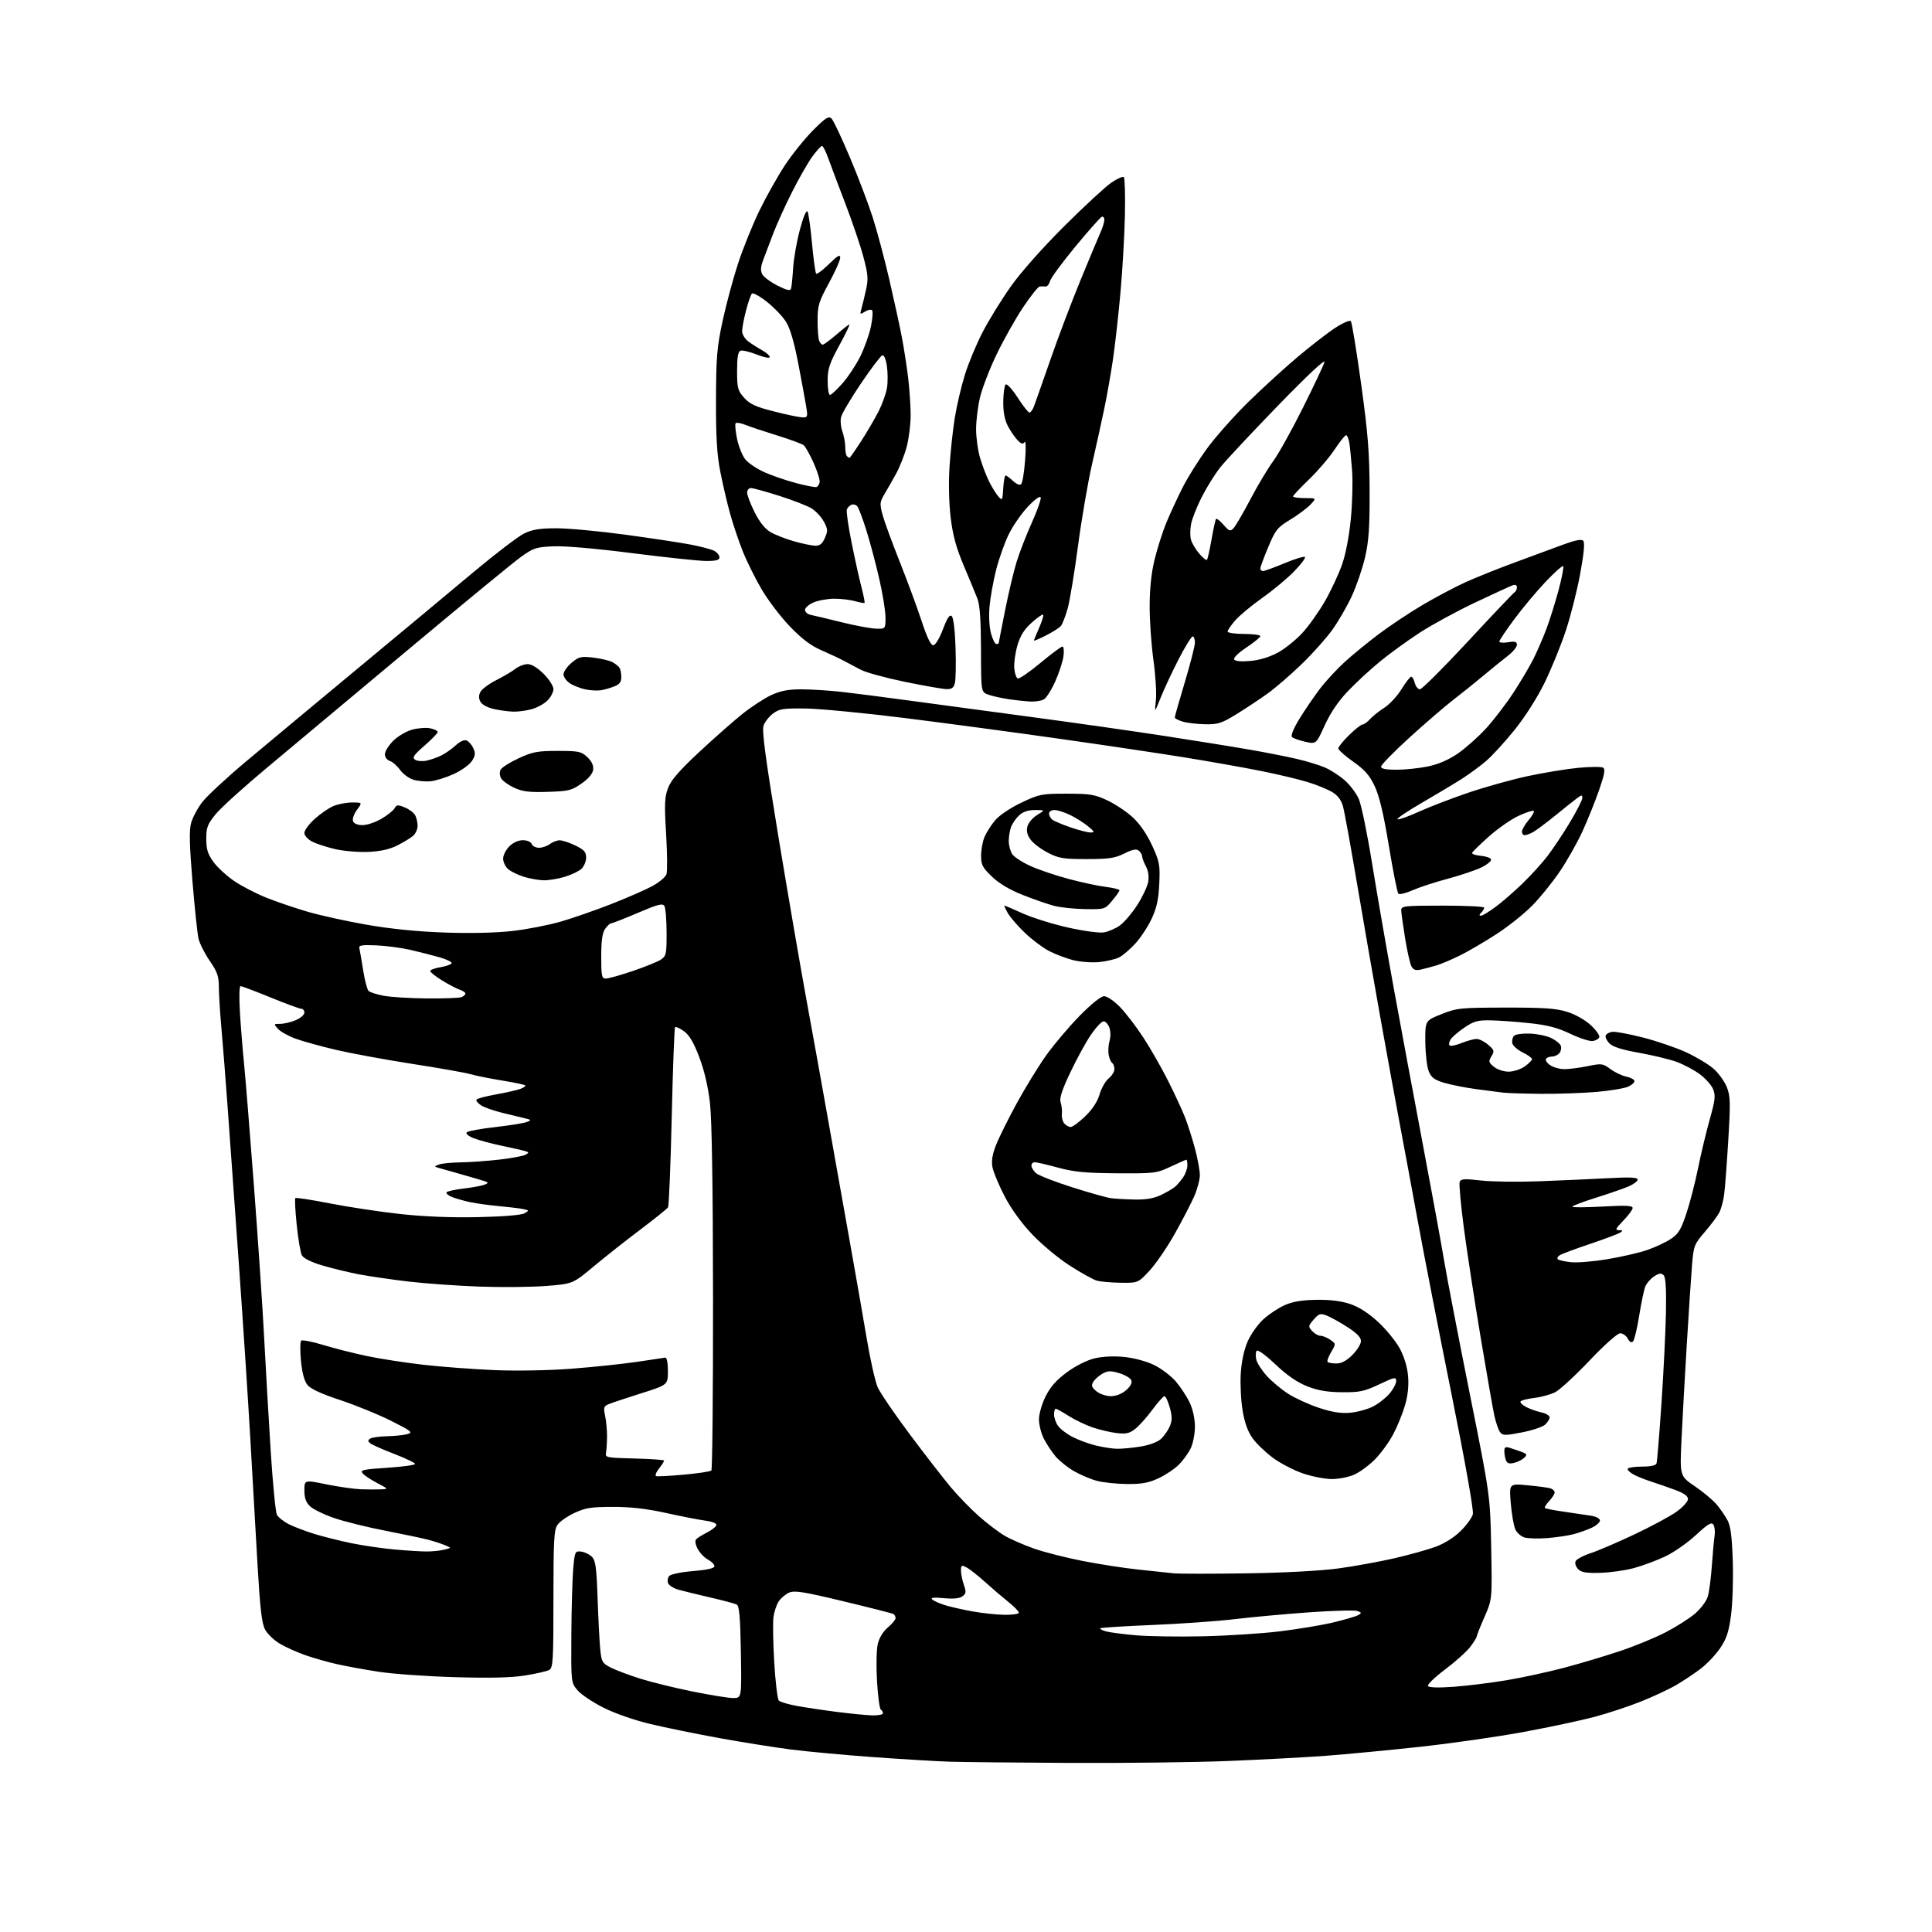 <?xml version="1.0" encoding="UTF-8" standalone="no"?>
<svg 
  version="1.1" 
  xmlns="http://www.w3.org/2000/svg" 
  xmlns:xlink="http://www.w3.org/1999/xlink" 
  xmlns:svg="http://www.w3.org/2000/svg"
  xmlns:rdf="http://www.w3.org/1999/02/22-rdf-syntax-ns#"
  xmlns:cc="http://creativecommons.org/ns#"
  xmlns:dc="http://purl.org/dc/elements/1.1/"
  viewBox="0 0 768 768"
  width="768"
  height="768"
>
<style>svg {background-color: white; }</style>"
<path stroke="none" fill="black" fill-rule="evenodd" d="M425.50,700.79C404.05,700.68 382.45,700.46 377.50,700.30C372.55,700.15 358.99,699.33 347.37,698.50C335.75,697.66 320.90,696.29 314.37,695.45C307.84,694.61 295.07,692.57 286.00,690.93C276.93,689.28 264.61,686.77 258.64,685.35C252.32,683.85 244.51,681.14 239.95,678.86C235.65,676.70 230.97,673.57 229.56,671.89C227.00,668.85 227.00,668.85 227.12,649.67C227.19,639.13 227.53,627.35 227.87,623.50C228.48,616.77 228.59,616.51 231.00,616.78C232.38,616.94 234.30,617.86 235.27,618.83C236.75,620.31 237.13,623.03 237.56,635.55C237.85,643.77 238.32,652.87 238.62,655.77C239.11,660.62 239.44,661.18 242.82,662.90C244.85,663.93 250.10,665.90 254.50,667.29C258.90,668.68 268.27,670.98 275.32,672.40C282.37,673.83 289.64,675.00 291.48,675.00C294.82,675.00 294.82,675.00 294.51,656.76C294.27,642.73 293.88,638.36 292.85,637.83C292.11,637.44 287.45,636.20 282.50,635.06C277.55,633.92 271.86,632.53 269.85,631.97C267.84,631.42 265.92,630.24 265.58,629.35C265.24,628.47 265.43,627.18 266.01,626.49C266.59,625.78 270.77,624.92 275.53,624.53C281.23,624.05 284.00,623.41 284.00,622.58C284.00,621.90 282.84,620.72 281.41,619.95C279.99,619.19 278.15,617.27 277.33,615.67C276.39,613.86 276.18,612.42 276.77,611.83C277.29,611.31 279.21,610.13 281.05,609.19C282.88,608.26 284.55,606.97 284.75,606.32C284.98,605.58 283.32,604.89 280.31,604.47C277.66,604.11 270.60,602.72 264.62,601.40C257.06,599.73 250.64,599.00 243.62,599.01C235.07,599.02 232.71,599.39 228.38,601.40C225.57,602.71 222.53,604.83 221.63,606.12C220.22,608.13 220.00,612.11 220.00,635.69C220.00,660.61 219.85,663.01 218.25,663.86C217.29,664.37 212.98,665.35 208.68,666.04C203.24,666.91 194.74,667.11 180.68,666.70C169.58,666.37 156.00,665.40 150.50,664.55C145.00,663.70 137.57,662.35 134.00,661.54C130.43,660.74 124.84,659.16 121.58,658.03C118.32,656.91 113.71,654.85 111.34,653.46C108.96,652.06 106.26,649.48 105.34,647.71C104.06,645.26 103.36,639.18 102.37,622.00C101.66,609.62 100.38,587.12 99.51,572.00C98.65,556.88 96.60,525.60 94.96,502.50C93.32,479.40 91.31,451.27 90.48,440.00C89.66,428.73 88.54,414.55 88.00,408.50C87.45,402.45 87.01,395.19 87.00,392.36C87.00,388.09 86.39,386.33 83.35,381.92C81.34,379.00 79.34,375.01 78.90,373.06C78.46,371.10 77.38,360.86 76.50,350.30C75.32,336.14 75.17,330.08 75.95,327.20C76.53,325.05 78.51,321.31 80.37,318.89C82.22,316.48 89.98,309.26 97.62,302.85C105.25,296.45 125.25,279.80 142.06,265.85C158.86,251.91 179.70,234.57 188.36,227.31C197.03,220.06 206.03,213.20 208.37,212.06C211.66,210.47 214.59,210.00 221.20,210.00C225.91,210.00 238.20,211.14 248.51,212.54C258.82,213.94 270.56,215.71 274.59,216.49C278.62,217.26 282.84,218.38 283.96,218.98C285.08,219.58 286.00,220.73 286.00,221.54C286.00,222.63 284.70,223.00 280.83,223.00C277.99,223.00 264.83,221.61 251.58,219.92C237.14,218.07 224.49,216.97 219.99,217.17C213.07,217.47 212.05,217.81 206.93,221.50C203.88,223.70 183.91,240.12 162.55,258.00C141.20,275.88 116.02,296.92 106.61,304.77C97.20,312.61 87.81,321.10 85.75,323.63C82.48,327.65 82.00,328.91 82.00,333.47C82.00,337.63 82.58,339.50 84.84,342.62C86.40,344.77 90.11,348.19 93.09,350.22C96.06,352.25 101.88,355.26 106.00,356.89C110.12,358.53 117.55,361.05 122.50,362.49C127.45,363.93 138.03,366.25 146.00,367.63C155.47,369.28 166.22,370.34 177.00,370.71C187.26,371.06 197.43,370.82 203.89,370.06C209.61,369.40 218.16,367.73 222.89,366.36C227.63,364.99 236.65,361.85 242.94,359.39C249.23,356.93 256.59,353.71 259.30,352.24C262.00,350.77 264.54,348.65 264.93,347.53C265.32,346.41 265.26,339.20 264.79,331.50C264.07,319.61 264.19,316.86 265.56,313.24C266.74,310.12 270.03,306.32 277.84,299.04C283.70,293.57 291.43,286.76 295.00,283.89C298.57,281.03 303.75,277.64 306.50,276.35C310.24,274.61 313.26,274.02 318.50,274.02C322.35,274.02 329.55,274.47 334.50,275.02C339.45,275.58 351.60,277.14 361.50,278.49C371.40,279.84 393.23,282.78 410.00,285.02C426.77,287.26 450.62,290.66 463.00,292.56C475.38,294.47 490.68,296.93 497.00,298.04C503.32,299.14 511.65,300.78 515.50,301.68C519.35,302.58 524.35,304.10 526.60,305.06C528.86,306.02 532.42,308.31 534.52,310.15C536.62,311.99 539.14,315.33 540.13,317.57C541.13,319.81 543.50,331.29 545.40,343.07C547.31,354.86 551.17,377.10 553.98,392.50C556.79,407.90 561.98,435.80 565.52,454.50C569.05,473.20 572.88,494.08 574.02,500.91C575.17,507.74 579.76,531.59 584.23,553.91C592.37,594.50 592.37,594.50 592.77,615.14C593.17,635.77 593.17,635.77 590.09,642.80C588.39,646.67 587.00,650.17 587.00,650.57C587.00,650.98 585.84,652.83 584.42,654.69C583.01,656.55 578.51,660.58 574.43,663.65C570.36,666.72 567.30,669.67 567.64,670.22C568.03,670.85 571.80,670.96 577.88,670.52C583.17,670.14 592.67,668.96 599.00,667.90C605.33,666.83 615.62,664.60 621.87,662.93C628.13,661.27 638.03,658.31 643.87,656.36C649.72,654.41 657.93,651.04 662.12,648.86C666.32,646.69 671.57,643.35 673.80,641.44C676.03,639.53 678.30,636.51 678.85,634.73C679.40,632.96 680.13,627.45 680.48,622.50C680.83,617.55 681.32,612.15 681.58,610.50C681.83,608.85 681.62,606.86 681.10,606.07C680.35,604.93 678.94,605.77 674.08,610.27C670.73,613.37 665.18,617.21 661.75,618.81C658.31,620.41 652.77,622.46 649.43,623.36C646.08,624.27 640.12,625.10 636.18,625.22C630.66,625.39 628.63,625.06 627.37,623.80C626.46,622.89 625.98,621.49 626.29,620.68C626.60,619.87 629.25,618.42 632.18,617.46C635.11,616.51 643.00,613.12 649.71,609.95C656.43,606.78 663.97,602.71 666.46,600.92C668.96,599.13 671.00,596.87 671.00,595.90C671.00,594.69 669.36,593.54 665.75,592.21C662.86,591.14 658.70,589.70 656.50,589.00C654.30,588.30 651.26,587.11 649.75,586.34C648.24,585.58 647.00,584.51 647.00,583.97C647.00,583.44 649.49,583.00 652.53,583.00C656.06,583.00 658.22,582.55 658.49,581.75C658.73,581.06 659.61,570.38 660.45,558.00C661.29,545.62 662.09,529.34 662.24,521.80C662.42,512.18 662.14,507.75 661.30,506.90C660.37,505.97 659.53,506.08 657.51,507.40C656.08,508.34 654.49,510.20 653.98,511.54C653.47,512.88 652.39,518.10 651.58,523.13C650.77,528.17 649.68,532.72 649.15,533.25C648.53,533.87 647.78,533.46 647.06,532.11C646.44,530.95 645.08,530.00 644.05,530.00C642.96,530.00 637.83,534.56 631.83,540.88C626.15,546.86 620.01,552.51 618.20,553.43C616.38,554.35 612.65,555.37 609.92,555.70C607.18,556.02 604.72,556.65 604.44,557.10C604.16,557.55 605.19,558.55 606.72,559.34C608.25,560.12 610.96,561.07 612.75,561.46C614.54,561.84 616.00,562.73 616.00,563.42C616.00,564.12 615.18,565.43 614.19,566.33C613.19,567.24 609.03,568.62 604.94,569.41C598.31,570.70 597.37,570.68 596.31,569.32C595.65,568.47 594.62,565.47 594.01,562.64C593.40,559.81 590.94,545.80 588.56,531.50C586.17,517.20 583.19,497.80 581.94,488.40C580.70,478.99 579.93,470.63 580.24,469.83C580.71,468.60 582.09,468.51 588.65,469.26C592.97,469.76 603.48,469.90 612.00,469.57C620.52,469.25 632.79,468.70 639.25,468.35C648.02,467.88 651.00,468.02 651.00,468.91C651.00,469.57 649.31,470.81 647.25,471.68C645.19,472.55 639.34,474.57 634.25,476.17C629.16,477.76 625.00,479.35 625.00,479.69C625.00,480.02 630.40,479.99 637.00,479.62C646.23,479.10 649.00,479.23 649.00,480.18C649.00,480.86 647.33,483.12 645.30,485.21C642.20,488.38 641.91,489.00 643.55,489.02C645.17,489.03 645.25,489.19 644.00,490.00C643.17,490.53 637.77,492.56 632.00,494.50C626.23,496.44 620.84,498.45 620.03,498.96C619.22,499.47 618.86,500.19 619.23,500.56C619.60,500.93 621.92,501.46 624.38,501.74C626.84,502.02 633.41,501.48 638.97,500.55C644.54,499.62 651.66,497.98 654.79,496.90C657.93,495.82 662.14,493.85 664.15,492.52C667.22,490.49 668.21,488.86 670.39,482.30C671.81,478.01 673.87,470.00 674.98,464.50C676.09,459.00 678.16,450.31 679.59,445.20C681.83,437.23 682.02,435.47 680.98,432.94C680.30,431.32 677.92,428.64 675.67,426.99C673.43,425.34 669.32,423.16 666.55,422.13C663.77,421.11 657.06,419.49 651.64,418.52C644.93,417.34 641.15,416.15 639.82,414.82C638.75,413.75 638.05,412.34 638.27,411.69C638.48,411.03 639.65,410.35 640.87,410.17C642.09,410.00 647.61,411.02 653.14,412.44C658.67,413.86 666.42,416.52 670.37,418.34C674.31,420.17 679.17,423.09 681.17,424.84C683.16,426.59 685.53,429.86 686.42,432.10C687.86,435.70 687.93,438.21 687.01,453.34C686.44,462.78 685.70,472.52 685.36,475.00C685.02,477.48 684.16,480.62 683.45,482.00C682.74,483.38 680.16,486.83 677.72,489.67C673.50,494.59 673.24,495.24 672.62,502.67C672.27,506.98 671.33,521.08 670.55,534.00C669.76,546.92 668.81,564.08 668.43,572.13C667.74,586.75 667.74,586.75 673.74,590.82C677.03,593.06 680.93,596.32 682.40,598.07C683.87,599.81 685.82,602.65 686.73,604.37C687.96,606.68 688.50,610.96 688.81,620.64C689.04,627.87 688.72,637.54 688.10,642.14C687.21,648.79 686.32,651.46 683.75,655.22C681.97,657.83 678.49,661.49 676.01,663.37C673.53,665.25 669.20,668.14 666.38,669.79C663.56,671.45 657.24,674.40 652.33,676.37C647.42,678.33 639.12,681.08 633.88,682.47C628.65,683.87 616.00,686.56 605.78,688.46C595.55,690.36 576.91,693.03 564.34,694.40C551.78,695.76 534.98,697.36 527.00,697.96C519.02,698.55 501.70,699.48 488.50,700.01C475.30,700.55 446.95,700.90 425.50,700.79zM346.75,681.89C349.09,681.95 351.00,681.58 351.00,681.06C351.00,680.54 350.61,679.88 350.13,679.58C349.65,679.28 348.97,674.20 348.62,668.27C348.27,662.35 348.41,655.70 348.93,653.50C349.51,651.05 351.07,648.50 352.94,646.93C354.62,645.51 356.00,643.85 356.00,643.24C356.00,642.62 355.64,641.89 355.20,641.62C354.76,641.35 345.80,639.06 335.29,636.54C319.15,632.67 315.78,632.14 313.60,633.13C312.19,633.78 310.36,635.33 309.54,636.58C308.72,637.84 307.79,640.58 307.48,642.68C307.18,644.78 307.30,652.92 307.77,660.76C308.23,668.60 309.06,675.46 309.60,676.00C310.15,676.55 313.27,677.49 316.55,678.09C319.82,678.70 327.00,679.78 332.50,680.49C338.00,681.19 344.41,681.83 346.75,681.89zM478.00,650.46C487.62,650.25 501.34,649.37 508.48,648.52C515.63,647.66 525.23,646.07 529.83,644.98C534.43,643.89 538.94,642.57 539.85,642.06C541.35,641.22 541.33,641.07 539.63,640.41C538.60,640.02 530.05,640.24 520.63,640.91C511.21,641.57 497.88,642.79 491.00,643.62C484.12,644.44 469.36,645.49 458.19,645.95C447.02,646.41 437.66,647.01 437.39,647.27C437.13,647.54 438.17,648.10 439.70,648.51C441.24,648.93 446.55,649.62 451.50,650.05C456.45,650.49 468.38,650.67 478.00,650.46zM399.25,641.91C402.41,641.96 405.00,641.58 405.00,641.06C405.00,640.54 403.14,638.63 400.86,636.81C398.58,634.99 394.41,631.42 391.61,628.89C388.80,626.35 385.49,623.75 384.25,623.10C382.22,622.04 382.00,622.16 382.00,624.32C382.00,625.63 382.52,628.19 383.15,630.00C384.14,632.83 384.05,633.49 382.57,634.57C381.41,635.42 378.95,635.66 375.17,635.29C371.37,634.93 369.83,635.08 370.50,635.75C371.05,636.31 373.24,637.31 375.36,637.99C377.48,638.67 382.43,639.81 386.36,640.52C390.29,641.24 396.09,641.86 399.25,641.91zM495.50,625.43C510.48,625.21 525.11,624.42 532.00,623.48C538.33,622.62 548.35,620.80 554.27,619.44C560.19,618.07 567.62,616.00 570.77,614.83C574.26,613.54 578.14,611.08 580.68,608.55C582.98,606.27 585.14,603.28 585.49,601.91C585.86,600.43 582.47,581.32 577.06,554.46C572.08,529.73 565.99,498.48 563.52,485.00C561.05,471.52 557.88,454.43 556.47,447.00C555.06,439.57 551.66,420.90 548.89,405.50C546.13,390.10 541.86,365.57 539.40,351.00C536.94,336.43 534.47,322.79 533.91,320.70C533.23,318.13 531.87,316.27 529.70,314.94C527.94,313.85 523.58,312.05 520.00,310.94C516.42,309.82 507.88,307.79 501.00,306.42C494.12,305.04 480.40,302.62 470.50,301.02C460.60,299.42 438.10,296.07 420.50,293.58C402.90,291.08 375.45,287.41 359.50,285.41C343.55,283.42 325.93,281.73 320.34,281.65C311.44,281.52 309.82,281.76 307.34,283.60C305.78,284.76 304.07,286.91 303.54,288.39C302.82,290.43 304.23,301.03 309.38,332.29C313.12,354.95 318.17,384.30 320.59,397.50C323.02,410.70 326.83,431.85 329.07,444.50C331.30,457.15 335.11,478.52 337.53,492.00C339.94,505.48 343.09,523.47 344.52,531.99C345.95,540.51 347.92,549.29 348.91,551.49C349.89,553.70 355.57,562.02 361.53,570.00C367.49,577.98 374.81,587.42 377.79,591.00C380.78,594.58 385.90,599.86 389.16,602.74C392.42,605.61 397.03,609.11 399.40,610.50C401.77,611.88 407.04,614.19 411.11,615.61C415.17,617.03 423.90,619.25 430.50,620.53C437.10,621.82 447.00,623.35 452.50,623.93C458.00,624.52 464.30,625.18 466.50,625.41C468.70,625.63 481.75,625.64 495.50,625.43zM169.50,616.74C171.70,616.75 174.85,616.44 176.50,616.04C179.50,615.32 179.50,615.32 176.87,614.23C175.43,613.63 172.51,612.68 170.37,612.11C168.24,611.54 160.61,609.93 153.41,608.53C146.21,607.14 137.01,604.87 132.97,603.49C128.93,602.11 124.58,600.01 123.31,598.82C121.61,597.22 121.00,595.55 121.00,592.46C121.00,588.26 121.00,588.26 129.75,590.05C134.56,591.03 140.75,591.91 143.50,592.01C146.25,592.10 149.85,592.12 151.50,592.04C154.45,591.91 154.42,591.87 149.93,589.53C147.42,588.22 144.81,586.48 144.13,585.66C143.06,584.37 144.33,584.08 153.95,583.46C160.03,583.06 165.00,582.38 165.00,581.94C165.00,581.50 161.29,579.72 156.75,577.97C152.21,576.23 147.92,574.32 147.20,573.74C146.14,572.87 146.14,572.53 147.20,571.85C147.92,571.40 150.97,570.98 154.00,570.92C157.03,570.85 160.62,570.47 162.00,570.07C164.24,569.42 163.55,568.87 155.50,564.82C150.55,562.32 141.44,558.61 135.26,556.56C127.58,554.02 123.43,552.09 122.16,550.47C120.95,548.93 120.06,545.59 119.63,540.88C119.26,536.90 119.30,533.32 119.73,532.93C120.15,532.54 124.10,533.31 128.50,534.65C132.90,535.99 140.78,537.99 146.00,539.08C151.22,540.17 161.35,541.73 168.50,542.54C175.65,543.35 188.25,544.29 196.50,544.64C205.18,545.01 218.03,544.78 227.00,544.10C235.53,543.45 247.21,542.23 252.97,541.39C258.73,540.54 263.91,539.77 264.47,539.68C265.07,539.57 265.50,541.79 265.50,545.00C265.50,550.50 265.50,550.50 255.00,553.83C249.22,555.65 243.43,557.58 242.12,558.11C239.99,558.97 239.83,559.45 240.54,562.79C240.97,564.83 241.32,568.52 241.31,571.00C241.29,573.48 241.11,576.40 240.89,577.50C240.52,579.40 241.11,579.51 252.25,579.78C258.71,579.94 264.00,580.32 264.00,580.62C264.00,580.93 263.07,582.37 261.93,583.82C260.79,585.27 260.30,586.60 260.84,586.78C261.39,586.96 266.38,586.70 271.94,586.19C277.50,585.69 282.38,584.95 282.78,584.56C283.17,584.16 283.47,553.38 283.44,516.17C283.40,471.64 282.98,445.05 282.22,438.41C281.46,431.85 279.96,425.45 277.94,420.16C275.72,414.34 273.98,411.41 271.86,409.90C270.22,408.73 268.65,408.02 268.36,408.31C268.07,408.60 267.47,424.58 267.03,443.82C266.59,463.07 265.92,479.31 265.55,479.92C265.17,480.53 260.28,484.47 254.68,488.68C249.08,492.89 240.72,499.49 236.09,503.35C227.69,510.36 227.69,510.36 217.09,511.19C211.27,511.65 199.30,511.76 190.50,511.44C181.70,511.12 169.03,510.22 162.34,509.43C155.65,508.64 146.79,507.35 142.64,506.56C138.50,505.77 131.94,504.17 128.07,503.02C123.70,501.72 120.64,500.20 120.01,499.02C119.45,497.97 118.52,492.53 117.95,486.94C117.37,481.34 117.13,476.54 117.40,476.27C117.67,475.99 123.88,476.94 131.20,478.38C138.51,479.81 151.03,481.71 159.00,482.58C168.42,483.62 179.28,484.06 190.00,483.83C200.05,483.61 207.28,483.02 208.49,482.31C210.40,481.20 210.38,481.14 207.99,480.63C206.62,480.34 202.35,479.82 198.50,479.47C194.65,479.12 189.47,478.42 187.00,477.90C184.53,477.38 181.27,476.46 179.76,475.86C178.26,475.26 177.24,474.41 177.51,473.98C177.78,473.55 180.81,472.87 184.25,472.47C187.69,472.07 191.40,471.40 192.50,470.97C194.09,470.36 194.19,470.09 193.00,469.65C192.18,469.35 188.12,468.16 184.00,466.99C179.88,465.82 175.60,464.61 174.50,464.29C172.50,463.70 172.50,463.70 174.50,462.92C175.60,462.49 179.43,462.11 183.00,462.06C186.57,462.02 193.50,461.53 198.39,460.97C203.27,460.41 208.00,459.54 208.89,459.04C210.28,458.26 210.30,458.07 209.00,457.64C208.18,457.37 203.90,456.39 199.50,455.47C195.10,454.54 189.96,453.15 188.07,452.37C186.05,451.53 185.03,450.60 185.57,450.08C186.08,449.60 191.16,448.68 196.85,448.04C202.54,447.39 208.16,446.49 209.35,446.04C211.36,445.27 211.31,445.17 208.50,444.50C206.85,444.11 202.80,443.13 199.50,442.32C196.20,441.51 192.47,440.19 191.22,439.38C189.96,438.57 189.16,437.56 189.42,437.12C189.69,436.69 193.19,435.75 197.21,435.04C201.22,434.33 205.57,433.34 206.89,432.84C208.20,432.35 209.05,431.72 208.78,431.45C208.51,431.17 204.28,430.29 199.39,429.49C194.50,428.69 188.93,427.57 187.00,427.00C185.07,426.42 174.72,424.59 164.00,422.93C153.28,421.26 139.55,418.74 133.50,417.32C127.45,415.90 120.20,413.89 117.39,412.85C114.57,411.81 111.47,410.07 110.48,408.98C108.74,407.05 108.76,407.00 111.38,407.00C112.86,407.00 115.62,406.35 117.53,405.55C119.44,404.75 121.00,403.40 121.00,402.55C121.00,401.70 120.44,401.00 119.75,400.99C119.06,400.99 113.55,398.96 107.51,396.49C101.46,394.02 96.11,392.00 95.62,392.00C95.11,392.00 95.01,396.61 95.39,402.75C95.76,408.66 96.50,417.77 97.03,423.00C97.56,428.23 99.32,450.05 100.95,471.50C102.58,492.95 104.40,519.95 104.99,531.50C105.59,543.05 106.75,563.26 107.58,576.40C108.41,589.55 109.54,601.14 110.08,602.15C110.62,603.16 112.74,604.84 114.78,605.88C116.83,606.92 121.42,608.67 125.00,609.77C128.57,610.87 135.27,612.54 139.88,613.48C144.49,614.42 152.14,615.53 156.88,615.95C161.62,616.38 167.30,616.73 169.50,616.74zM615.00,611.42C611.42,611.69 607.38,611.58 606.00,611.16C604.62,610.75 602.99,609.31 602.37,607.96C601.74,606.61 600.93,601.95 600.56,597.62C599.89,589.73 599.89,589.73 607.20,590.42C611.21,590.79 615.29,591.33 616.25,591.62C617.21,591.90 618.00,592.64 618.00,593.25C618.00,593.87 617.02,595.41 615.83,596.68C614.64,597.95 613.87,599.20 614.12,599.45C614.38,599.71 617.94,600.40 622.04,600.98C626.14,601.57 630.96,602.29 632.75,602.57C634.54,602.86 636.00,603.69 636.00,604.43C636.00,605.17 634.54,606.46 632.75,607.30C630.96,608.13 627.70,609.29 625.50,609.87C623.30,610.45 618.58,611.14 615.00,611.42zM448.00,589.92C443.88,589.89 438.44,589.31 435.93,588.63C433.42,587.95 429.30,586.19 426.78,584.72C424.27,583.25 421.02,580.62 419.56,578.89C418.10,577.15 416.03,574.01 414.95,571.91C413.88,569.80 413.00,566.35 413.00,564.24C413.00,562.09 414.16,558.06 415.64,555.09C417.54,551.28 419.93,548.58 424.11,545.50C427.56,542.96 432.01,540.72 435.07,539.98C438.28,539.21 442.73,539.00 446.86,539.41C450.72,539.79 455.68,541.12 458.72,542.59C461.60,543.98 465.51,546.95 467.42,549.17C469.33,551.40 471.81,555.20 472.94,557.60C474.18,560.23 475.00,564.02 475.00,567.09C475.00,569.90 474.26,573.76 473.35,575.67C472.45,577.58 470.32,580.53 468.62,582.22C466.93,583.92 463.28,586.36 460.52,587.64C456.61,589.47 453.85,589.97 448.00,589.92zM529.50,587.95C526.75,587.95 521.56,586.95 517.97,585.72C514.38,584.50 509.04,581.73 506.10,579.58C503.17,577.42 499.50,573.92 497.97,571.79C496.06,569.17 494.78,565.65 493.97,560.80C493.30,556.87 492.97,550.25 493.22,546.08C493.51,541.26 494.51,536.59 495.96,533.26C497.21,530.38 500.04,526.39 502.25,524.40C504.45,522.40 508.27,519.88 510.74,518.79C513.90,517.39 517.62,516.78 523.36,516.70C528.84,516.62 533.23,517.17 536.80,518.39C540.26,519.57 544.09,522.04 547.84,525.52C551.01,528.44 554.86,533.16 556.40,535.99C558.16,539.22 559.40,543.29 559.72,546.89C560.07,550.75 559.68,554.60 558.53,558.57C557.59,561.83 555.48,567.03 553.84,570.13C552.20,573.22 548.97,577.67 546.68,580.01C544.38,582.36 540.70,585.10 538.50,586.11C536.30,587.13 532.25,587.95 529.50,587.95zM601.89,581.51C599.97,581.98 599.10,581.71 598.64,580.49C598.29,579.58 598.00,577.94 598.00,576.85C598.00,575.25 598.44,575.00 600.25,575.57C601.49,575.95 603.59,576.68 604.92,577.17C607.01,577.96 607.15,578.27 605.92,579.48C605.14,580.24 603.32,581.16 601.89,581.51zM444.00,575.91C445.93,575.95 450.16,575.55 453.41,575.02C457.00,574.43 460.20,573.22 461.58,571.93C462.82,570.76 464.38,568.49 465.05,566.89C465.99,564.60 465.98,563.02 465.00,559.49C464.31,557.02 463.36,555.00 462.90,555.00C462.44,555.00 460.27,557.42 458.08,560.39C455.90,563.35 452.84,566.77 451.30,567.99C449.03,569.78 447.64,570.10 444.00,569.68C441.52,569.39 437.25,568.40 434.50,567.48C431.75,566.56 427.44,564.50 424.91,562.91C422.39,561.31 420.03,560.00 419.66,560.00C419.30,560.00 419.00,561.02 419.00,562.28C419.00,563.53 419.70,565.56 420.57,566.79C421.43,568.02 424.01,570.00 426.32,571.19C428.62,572.38 432.75,573.91 435.50,574.59C438.25,575.27 442.07,575.87 444.00,575.91zM536.62,561.60C539.44,561.36 543.55,560.25 545.75,559.13C547.95,558.01 550.93,555.68 552.37,553.97C553.82,552.25 555.00,550.00 555.00,548.98C555.00,547.28 554.37,547.40 548.25,550.30C542.35,553.10 540.50,553.49 533.50,553.44C527.64,553.39 523.94,552.76 519.65,551.08C515.66,549.51 511.65,546.75 506.99,542.35C502.82,538.42 499.91,536.34 499.49,537.02C499.12,537.62 499.09,539.22 499.43,540.58C499.77,541.94 501.64,544.81 503.58,546.95C505.52,549.10 509.34,552.29 512.06,554.04C514.79,555.79 520.28,558.30 524.26,559.62C529.43,561.34 532.97,561.91 536.62,561.60zM441.56,555.00C443.61,555.00 445.93,554.10 447.61,552.66C449.35,551.16 450.11,549.74 449.72,548.71C449.38,547.83 447.23,546.55 444.94,545.86C441.47,544.83 440.35,544.86 438.24,546.06C436.84,546.85 435.20,548.32 434.60,549.31C433.71,550.78 433.94,551.49 435.86,553.06C437.16,554.13 439.72,555.00 441.56,555.00zM531.27,542.00C533.27,542.00 535.28,540.92 537.60,538.60C539.47,536.73 541.00,534.25 541.00,533.09C541.00,531.62 539.32,529.90 535.52,527.47C532.51,525.54 528.80,523.49 527.28,522.92C524.85,521.99 524.24,522.19 522.21,524.55C520.02,527.09 519.99,527.33 521.60,529.11C522.54,530.15 524.04,531.00 524.93,531.00C525.82,531.00 527.58,531.72 528.82,532.59C531.09,534.18 531.09,534.18 529.13,537.51C528.05,539.34 527.43,541.10 527.75,541.42C528.07,541.74 529.65,542.00 531.27,542.00zM445.45,509.91C441.63,509.87 437.32,509.47 435.89,509.04C434.45,508.60 429.65,505.92 425.23,503.09C420.80,500.25 414.10,494.68 410.33,490.71C406.02,486.17 401.94,480.54 399.33,475.50C397.04,471.10 394.88,465.91 394.52,463.97C394.05,461.48 394.48,458.86 395.94,455.16C397.08,452.25 400.76,444.84 404.11,438.69C407.46,432.54 412.74,423.93 415.85,419.56C418.96,415.19 424.95,408.11 429.17,403.81C433.87,399.03 437.65,396.00 438.92,396.00C440.07,396.00 442.87,397.91 445.16,400.25C447.45,402.59 451.67,408.10 454.54,412.50C457.41,416.90 461.85,424.68 464.41,429.79C466.97,434.90 469.96,441.35 471.05,444.12C472.14,446.89 473.92,452.49 475.02,456.56C476.11,460.63 476.98,465.43 476.96,467.23C476.94,469.03 475.93,472.78 474.71,475.57C473.49,478.35 470.02,485.04 467.00,490.43C463.98,495.81 459.45,502.42 456.95,505.11C452.40,510.00 452.40,510.00 445.45,509.91zM451.00,476.83C455.57,476.92 458.69,476.39 461.50,475.03C463.70,473.98 466.20,472.52 467.05,471.80C467.90,471.09 469.36,469.39 470.30,468.03C471.23,466.67 472.00,464.53 472.00,463.28C472.00,462.02 471.83,461.00 471.62,461.00C471.41,461.00 468.60,462.24 465.37,463.75C459.72,466.40 458.93,466.50 444.00,466.40C431.51,466.31 426.97,465.88 420.59,464.15C416.24,462.97 412.08,462.00 411.34,462.00C410.60,462.00 410.00,462.61 410.00,463.35C410.00,464.08 410.81,465.43 411.80,466.32C412.80,467.22 419.21,469.74 426.05,471.91C432.90,474.09 439.85,476.05 441.50,476.28C443.15,476.51 447.43,476.76 451.00,476.83zM425.60,448.00C426.35,448.00 428.95,446.09 431.38,443.75C434.27,440.96 436.25,437.95 437.11,435.00C437.84,432.52 439.46,429.68 440.72,428.68C441.97,427.68 443.00,426.01 443.00,424.99C443.00,423.96 442.60,422.87 442.12,422.57C441.64,422.27 441.01,420.83 440.73,419.37C440.45,417.91 440.60,415.40 441.06,413.79C441.54,412.13 441.50,409.82 440.97,408.43C440.47,407.09 439.44,406.00 438.69,406.00C437.94,406.00 435.71,408.36 433.72,411.25C431.73,414.14 428.03,420.89 425.49,426.25C422.09,433.43 421.07,436.60 421.62,438.25C422.03,439.49 422.25,441.54 422.11,442.80C421.96,444.07 422.38,445.76 423.04,446.55C423.70,447.35 424.86,448.00 425.60,448.00zM612.50,434.81C605.90,434.75 599.15,434.54 597.50,434.34C595.85,434.15 591.01,433.51 586.74,432.94C582.48,432.36 576.80,431.24 574.11,430.44C570.24,429.29 568.98,428.36 567.96,425.90C567.25,424.19 566.63,418.96 566.59,414.26C566.50,405.73 566.50,405.73 573.00,403.14C579.18,400.69 580.44,400.56 598.50,400.53C613.77,400.51 618.58,400.84 623.00,402.23C626.18,403.22 630.12,405.45 632.33,407.50C634.43,409.44 635.97,411.59 635.75,412.27C635.53,412.95 634.35,413.65 633.13,413.82C631.91,414.00 627.90,412.71 624.21,410.94C619.14,408.52 615.18,407.49 608.00,406.72C602.77,406.16 595.80,405.66 592.50,405.60C587.39,405.51 585.85,405.94 582.09,408.50C579.67,410.15 577.21,412.27 576.63,413.20C576.05,414.14 575.87,415.21 576.24,415.58C576.61,415.95 578.74,415.52 580.98,414.63C583.21,413.73 585.91,413.00 586.96,413.00C588.02,413.00 590.10,414.04 591.57,415.31C594.01,417.41 594.13,417.82 592.88,419.87C591.64,421.91 591.73,422.32 593.86,424.07C595.19,425.16 597.74,426.00 599.71,426.00C601.63,426.00 604.50,425.07 606.10,423.93C607.69,422.79 609.00,421.48 609.00,421.01C609.00,420.55 607.31,419.34 605.25,418.33C603.19,417.32 601.35,415.66 601.16,414.64C600.97,413.62 601.29,412.31 601.87,411.73C602.45,411.15 605.25,410.76 608.11,410.86C610.96,410.96 614.77,411.75 616.57,412.60C618.37,413.46 620.11,414.85 620.44,415.70C620.77,416.56 620.52,417.87 619.89,418.63C619.27,419.38 617.94,420.00 616.94,420.00C615.94,420.00 614.86,420.42 614.54,420.93C614.23,421.44 614.97,422.57 616.21,423.43C617.44,424.29 620.01,425.00 621.91,425.00C623.82,425.00 627.99,424.46 631.18,423.80C636.67,422.67 637.14,422.73 640.17,424.97C641.92,426.26 644.71,427.60 646.36,427.94C648.00,428.28 649.51,429.02 649.70,429.60C649.89,430.18 648.80,431.23 647.28,431.94C645.75,432.64 640.00,433.60 634.50,434.07C629.00,434.53 619.10,434.87 612.50,434.81zM169.67,396.89C176.36,396.95 182.55,396.73 183.42,396.39C184.29,396.06 185.00,395.41 185.00,394.96C185.00,394.51 184.01,393.82 182.80,393.44C181.60,393.05 178.45,391.41 175.80,389.78C173.16,388.16 171.00,386.46 171.00,386.00C171.00,385.55 172.80,384.87 174.99,384.50C177.19,384.13 179.23,383.43 179.53,382.95C179.83,382.47 177.69,381.39 174.79,380.56C171.88,379.73 166.57,378.38 163.00,377.56C159.43,376.75 153.35,375.95 149.50,375.79C143.69,375.55 142.56,375.76 142.86,377.00C143.06,377.82 143.73,381.74 144.36,385.70C144.99,389.66 145.95,393.35 146.50,393.89C147.05,394.44 149.75,395.31 152.50,395.83C155.25,396.35 162.98,396.83 169.67,396.89zM240.81,389.00C241.81,389.00 246.61,387.65 251.48,386.01C256.34,384.36 261.38,382.33 262.66,381.49C264.84,380.06 265.00,379.30 264.98,370.73C264.98,365.65 264.57,360.88 264.09,360.12C263.38,358.99 261.41,359.51 253.58,362.87C248.27,365.14 243.53,367.00 243.02,367.00C242.52,367.00 241.41,368.00 240.56,369.22C239.43,370.82 239.00,373.90 239.00,380.22C239.00,388.03 239.20,389.00 240.81,389.00zM564.79,385.42C562.75,385.87 561.83,385.55 561.06,384.11C560.50,383.07 559.36,378.00 558.53,372.86C557.69,367.71 557.01,362.71 557.00,361.75C557.00,360.15 558.45,360.00 573.50,360.00C582.58,360.00 590.00,360.36 590.00,360.80C590.00,361.24 589.46,362.14 588.80,362.80C587.96,363.64 587.93,364.00 588.72,364.00C589.34,364.00 592.02,362.37 594.67,360.38C597.33,358.40 602.11,354.23 605.30,351.13C608.50,348.04 612.89,343.21 615.06,340.40C617.23,337.60 621.26,331.56 624.01,326.99C626.75,322.42 629.00,318.02 629.00,317.22C629.00,315.97 628.73,315.95 627.12,317.13C626.08,317.88 622.14,321.01 618.37,324.09C614.59,327.16 610.52,330.20 609.32,330.84C608.11,331.48 606.65,332.00 606.07,332.00C605.48,332.00 605.00,331.36 605.00,330.58C605.00,329.79 606.18,327.75 607.62,326.03C609.07,324.32 610.00,322.66 609.69,322.36C609.38,322.05 606.72,322.90 603.77,324.25C600.82,325.60 595.51,329.29 591.95,332.44C588.40,335.60 585.36,338.57 585.19,339.03C585.02,339.49 586.56,340.01 588.61,340.19C590.66,340.36 592.51,341.01 592.72,341.64C592.92,342.26 591.16,343.71 588.80,344.85C586.43,345.99 580.40,348.01 575.39,349.35C570.39,350.68 564.12,352.74 561.47,353.91C558.81,355.08 556.30,355.70 555.88,355.27C555.45,354.85 553.75,346.30 552.10,336.28C549.98,323.45 548.31,316.42 546.46,312.51C544.42,308.19 542.51,306.02 537.92,302.78C534.66,300.48 532.00,298.11 532.00,297.51C532.00,296.91 533.93,294.52 536.29,292.21C538.65,289.89 541.05,288.00 541.63,288.00C542.21,288.00 543.55,287.04 544.60,285.87C545.64,284.70 548.20,282.66 550.28,281.34C552.36,280.02 555.43,276.70 557.11,273.97C558.80,271.24 560.53,269.00 560.98,269.00C561.42,269.00 562.07,270.12 562.41,271.50C562.76,272.88 563.67,274.00 564.45,274.00C565.23,274.00 573.78,265.47 583.46,255.04C593.14,244.61 601.50,235.81 602.03,235.48C602.56,235.15 603.00,234.25 603.00,233.47C603.00,232.56 602.38,232.28 601.25,232.69C600.29,233.03 593.56,236.12 586.30,239.56C579.05,242.99 569.15,248.39 564.30,251.54C559.46,254.70 552.35,259.86 548.50,263.02C544.65,266.17 538.92,271.47 535.77,274.79C531.99,278.75 528.86,283.38 526.61,288.32C523.19,295.83 523.19,295.83 518.85,294.86C516.46,294.32 514.09,293.48 513.59,292.98C513.04,292.43 514.20,289.57 516.51,285.79C518.63,282.33 522.27,276.98 524.61,273.91C526.96,270.83 531.37,266.03 534.43,263.24C537.49,260.44 543.63,255.41 548.08,252.06C552.53,248.71 560.40,243.48 565.57,240.43C570.75,237.39 578.36,233.36 582.49,231.47C586.62,229.59 595.51,226.03 602.25,223.55C608.99,221.08 617.61,217.90 621.41,216.48C626.12,214.73 628.64,214.24 629.34,214.94C630.04,215.64 629.66,219.80 628.16,228.02C626.95,234.66 624.36,244.90 622.40,250.79C620.45,256.68 616.65,266.00 613.95,271.50C611.07,277.38 606.19,285.04 602.12,290.09C598.31,294.82 593.24,300.36 590.85,302.42C588.46,304.48 584.02,307.74 581.00,309.67C577.98,311.59 570.78,315.91 565.00,319.25C559.23,322.60 554.98,325.49 555.57,325.69C556.15,325.88 559.97,324.52 564.06,322.65C568.15,320.79 576.90,317.42 583.50,315.17C590.10,312.92 600.71,309.95 607.07,308.57C613.44,307.19 622.56,305.69 627.34,305.23C632.12,304.78 636.58,304.74 637.26,305.16C638.20,305.74 637.80,307.93 635.61,314.21C634.02,318.77 631.05,326.14 629.01,330.58C626.96,335.03 622.95,342.12 620.10,346.35C617.25,350.58 612.34,356.67 609.18,359.89C606.03,363.11 599.64,368.23 594.98,371.25C590.31,374.28 583.80,378.10 580.50,379.74C577.20,381.38 572.92,383.20 571.00,383.77C569.08,384.35 566.28,385.09 564.79,385.42zM436.84,382.45C433.90,382.72 429.25,382.36 426.50,381.65C423.75,380.93 419.51,379.32 417.07,378.07C414.64,376.81 410.36,373.62 407.57,370.97C404.78,368.33 401.69,364.77 400.69,363.08C399.70,361.39 399.08,360.00 399.31,360.00C399.54,360.00 402.80,361.39 406.56,363.10C410.32,364.80 418.37,367.32 424.45,368.69C430.59,370.07 436.95,370.94 438.76,370.65C440.55,370.36 443.42,369.13 445.13,367.91C446.84,366.69 449.94,363.07 452.01,359.87C454.08,356.67 456.05,352.53 456.40,350.67C456.81,348.49 456.50,346.27 455.52,344.40C454.69,342.80 454.01,340.99 454.01,340.37C454.00,339.75 453.41,338.75 452.69,338.16C451.71,337.35 450.23,337.64 446.94,339.28C443.20,341.14 440.83,341.49 431.97,341.50C422.70,341.50 420.87,341.20 416.58,338.99C413.90,337.62 410.81,335.29 409.72,333.83C408.34,331.97 407.94,330.39 408.40,328.56C408.76,327.12 410.50,325.05 412.28,323.97C415.50,322.01 415.50,322.01 411.44,322.00C408.69,322.00 406.65,322.68 405.13,324.10C403.89,325.25 402.46,327.30 401.94,328.66C401.42,330.02 401.00,332.58 401.00,334.34C401.00,336.11 401.65,338.48 402.44,339.62C403.24,340.75 406.52,342.86 409.74,344.30C412.96,345.75 419.74,348.04 424.80,349.39C429.86,350.75 436.48,352.17 439.50,352.54C442.53,352.92 445.00,353.53 445.00,353.90C445.00,354.27 443.70,356.13 442.10,358.04C439.23,361.47 439.14,361.50 431.35,361.38C427.03,361.31 421.48,360.73 419.00,360.08C416.52,359.43 410.94,357.49 406.58,355.77C401.36,353.71 397.18,351.22 394.33,348.49C390.57,344.89 390.00,343.79 390.00,340.14C390.00,337.83 390.61,334.49 391.35,332.72C392.09,330.95 394.00,327.96 395.58,326.08C397.26,324.09 401.62,321.15 405.99,319.08C413.12,315.68 414.02,315.50 424.00,315.50C433.28,315.50 435.16,315.81 440.18,318.16C443.30,319.62 447.84,322.65 450.27,324.89C453.08,327.48 455.88,331.55 457.95,336.03C460.94,342.54 461.17,343.75 460.83,351.30C460.55,357.49 459.82,360.88 457.84,365.12C456.41,368.21 453.52,372.63 451.44,374.93C449.36,377.24 446.42,379.77 444.91,380.55C443.40,381.32 439.77,382.18 436.84,382.45zM216.09,349.93C214.12,349.90 210.55,349.26 208.17,348.51C205.79,347.77 202.97,346.38 201.92,345.43C200.86,344.47 200.00,342.61 200.00,341.30C200.00,339.98 201.10,337.80 202.45,336.45C203.95,334.96 206.06,334.00 207.85,334.00C209.54,334.00 211.03,334.64 211.36,335.50C211.68,336.32 212.99,337.00 214.28,337.00C215.56,337.00 217.49,336.34 218.56,335.53C219.63,334.72 221.37,334.05 222.43,334.03C223.50,334.01 226.31,334.94 228.68,336.09C232.22,337.80 233.00,338.67 233.00,340.93C233.00,342.45 232.14,344.47 231.09,345.41C230.05,346.36 227.05,347.78 224.44,348.57C221.82,349.36 218.07,349.97 216.09,349.93zM146.50,338.64C142.65,338.81 136.74,338.33 133.37,337.57C130.00,336.80 125.83,335.45 124.12,334.56C122.32,333.63 121.00,332.16 121.00,331.09C121.00,330.07 122.85,327.56 125.11,325.52C127.37,323.48 130.73,321.17 132.58,320.40C134.42,319.63 137.76,319.00 140.00,319.00C144.06,319.00 144.06,319.00 141.90,321.93C140.70,323.54 140.00,325.56 140.33,326.43C140.71,327.40 142.15,328.00 144.13,328.00C145.89,328.00 149.26,326.87 151.62,325.48C153.99,324.09 156.34,322.22 156.85,321.31C157.65,319.87 158.17,319.83 160.92,320.97C162.66,321.69 164.51,323.08 165.04,324.07C165.57,325.06 166.00,326.95 166.00,328.28C166.00,329.61 165.21,331.38 164.25,332.23C163.29,333.07 160.47,334.79 158.00,336.04C154.92,337.60 151.29,338.42 146.50,338.64zM433.50,330.93C435.23,330.93 435.10,330.60 432.50,328.45C430.85,327.09 427.67,325.08 425.43,323.99C423.20,322.89 420.39,322.00 419.18,322.00C417.98,322.00 417.00,322.62 417.00,323.38C417.00,324.14 417.56,325.22 418.25,325.79C418.94,326.35 422.20,327.74 425.50,328.87C428.80,330.01 432.40,330.93 433.50,330.93zM217.67,314.78C210.30,315.00 207.69,314.67 204.35,313.12C202.07,312.06 199.75,310.37 199.19,309.37C198.59,308.30 198.52,306.89 199.03,305.93C199.51,305.05 202.74,303.01 206.20,301.41C211.71,298.87 213.66,298.50 221.67,298.50C230.04,298.50 231.07,298.71 233.46,300.97C235.21,302.61 235.99,304.27 235.80,305.93C235.60,307.55 233.98,309.49 231.17,311.46C227.21,314.24 226.04,314.52 217.67,314.78zM171.18,310.56C169.16,310.76 166.06,310.48 164.31,309.95C162.55,309.41 160.18,307.66 159.03,306.05C157.89,304.44 156.06,302.84 154.97,302.49C153.86,302.14 153.00,300.98 153.00,299.83C153.00,298.71 154.49,296.31 156.31,294.49C158.15,292.65 161.52,290.67 163.89,290.03C166.24,289.40 169.48,289.17 171.08,289.52C172.69,289.87 174.00,290.53 174.00,290.99C174.00,291.45 171.64,293.88 168.75,296.40C164.44,300.16 163.77,301.16 165.00,301.99C165.82,302.54 167.85,302.72 169.50,302.38C171.15,302.04 173.85,301.09 175.50,300.27C177.15,299.44 179.71,297.64 181.19,296.26C182.79,294.76 184.52,293.98 185.45,294.34C186.31,294.67 187.53,296.06 188.15,297.43C189.07,299.45 188.96,300.42 187.56,302.55C186.61,304.00 183.36,306.32 180.35,307.70C177.33,309.08 173.21,310.37 171.18,310.56zM555.25,305.98C558.69,305.97 564.31,305.37 567.74,304.65C571.83,303.79 575.91,302.02 579.56,299.50C582.63,297.39 587.64,292.92 590.71,289.58C593.77,286.24 598.63,279.90 601.51,275.50C604.40,271.10 607.99,265.04 609.50,262.04C611.01,259.03 613.36,253.63 614.71,250.04C616.06,246.44 618.25,239.48 619.56,234.56C620.88,229.65 621.70,225.37 621.39,225.06C621.08,224.75 617.91,227.57 614.36,231.31C610.81,235.06 605.22,241.74 601.95,246.15C598.68,250.56 596.00,254.56 596.00,255.02C596.00,255.49 597.58,255.62 599.50,255.31C602.27,254.86 603.00,255.07 603.00,256.33C603.00,257.20 601.37,259.17 599.37,260.71C597.38,262.24 593.06,265.75 589.77,268.50C586.49,271.25 581.04,275.63 577.65,278.24C574.27,280.85 566.44,287.59 560.25,293.23C554.06,298.87 549.00,304.05 549.00,304.74C549.00,305.62 550.89,305.99 555.25,305.98zM479.19,287.91C476.06,287.86 472.04,287.40 470.25,286.88C468.46,286.37 467.00,285.60 467.00,285.18C467.00,284.76 468.80,278.44 471.00,271.12C473.20,263.81 475.00,256.74 475.00,255.41C475.00,254.09 474.60,253.00 474.10,253.00C473.61,253.00 471.11,257.05 468.56,261.99C466.01,266.94 462.79,273.80 461.42,277.24C458.93,283.50 458.93,283.50 459.48,278.38C459.78,275.57 459.35,268.40 458.52,262.46C457.68,256.51 457.00,246.89 457.01,241.08C457.01,234.05 457.66,227.81 458.95,222.50C460.02,218.10 462.08,211.60 463.53,208.05C464.99,204.50 467.89,198.19 469.99,194.02C472.08,189.85 476.61,182.63 480.05,177.97C483.49,173.31 490.85,165.06 496.40,159.63C501.96,154.19 510.77,146.15 516.00,141.75C521.23,137.35 527.91,132.19 530.85,130.28C533.80,128.37 536.55,127.19 536.97,127.65C537.39,128.12 539.23,139.30 541.05,152.50C543.79,172.25 544.38,179.78 544.44,195.00C544.49,209.65 544.11,215.16 542.64,221.50C541.62,225.90 539.27,232.80 537.42,236.84C535.56,240.88 532.06,246.95 529.63,250.34C527.20,253.73 521.68,259.91 517.36,264.07C513.04,268.24 507.02,273.43 504.00,275.61C500.98,277.79 495.44,281.47 491.69,283.79C485.68,287.51 484.22,287.99 479.19,287.91zM204.00,282.89C202.07,282.83 198.59,282.36 196.25,281.83C193.78,281.28 191.57,280.07 190.97,278.94C190.25,277.59 190.25,276.39 191.00,275.00C191.59,273.90 194.42,271.81 197.29,270.36C200.15,268.92 203.57,266.89 204.88,265.86C206.20,264.84 208.39,264.00 209.75,264.00C211.30,264.00 213.69,265.46 216.12,267.88C218.25,270.02 220.00,272.74 220.00,273.93C220.00,275.12 218.93,277.16 217.63,278.46C216.32,279.77 213.51,281.32 211.38,281.91C209.24,282.50 205.93,282.94 204.00,282.89zM409.82,278.88C407.99,278.81 404.02,278.39 400.99,277.94C397.96,277.50 394.24,276.66 392.74,276.09C390.00,275.05 390.00,275.05 389.96,258.27C389.93,246.61 389.50,240.43 388.55,238.00C387.80,236.07 385.37,230.19 383.14,224.93C380.14,217.86 378.78,212.89 377.93,205.93C377.23,200.27 377.04,192.18 377.44,185.70C377.81,179.76 378.76,170.90 379.55,166.03C380.34,161.15 382.16,153.41 383.60,148.83C385.03,144.25 388.19,136.68 390.62,132.00C393.04,127.33 398.04,119.22 401.72,114.00C405.73,108.31 414.25,98.69 422.96,90.00C430.96,82.03 439.43,74.20 441.77,72.60C444.12,71.01 446.36,70.02 446.75,70.42C447.14,70.81 447.33,77.51 447.18,85.31C447.02,93.12 446.24,106.92 445.43,116.00C444.62,125.08 443.26,137.22 442.40,143.00C441.55,148.78 440.00,157.55 438.96,162.50C437.93,167.45 435.72,177.44 434.06,184.71C432.41,191.97 429.90,206.59 428.50,217.21C427.09,227.82 425.24,238.97 424.38,242.00C423.52,245.03 422.32,248.10 421.72,248.83C421.12,249.56 418.46,251.25 415.81,252.59C413.17,253.94 411.00,254.86 411.00,254.64C411.00,254.43 411.94,252.13 413.08,249.54C414.23,246.95 414.94,244.61 414.67,244.34C414.40,244.07 412.33,245.51 410.08,247.55C407.10,250.24 405.56,252.71 404.43,256.59C403.58,259.53 403.02,263.61 403.19,265.64C403.36,267.68 404.00,269.51 404.61,269.71C405.21,269.91 409.25,267.13 413.57,263.54C417.89,259.94 421.84,257.00 422.35,257.00C422.85,257.00 423.03,258.74 422.74,260.88C422.46,263.01 420.98,267.53 419.45,270.93C417.93,274.32 415.88,277.53 414.91,278.05C413.93,278.57 411.64,278.95 409.82,278.88zM239.00,274.37C237.62,274.61 234.85,274.48 232.84,274.08C230.82,273.67 228.01,272.58 226.59,271.65C225.16,270.72 224.00,269.10 224.00,268.07C224.00,267.03 225.44,264.96 227.21,263.48C230.12,261.03 230.93,260.83 235.82,261.41C238.78,261.76 242.18,262.55 243.36,263.17C244.53,263.79 245.83,264.79 246.23,265.40C246.64,266.00 246.98,267.68 246.98,269.13C247.00,271.07 246.28,272.04 244.25,272.84C242.74,273.44 240.38,274.13 239.00,274.37zM376.23,273.94C374.73,273.90 367.32,272.60 359.76,271.05C352.20,269.49 344.32,267.35 342.26,266.28C340.19,265.22 337.15,263.61 335.50,262.71C333.85,261.81 329.84,259.93 326.59,258.52C322.37,256.70 318.79,254.00 314.09,249.13C310.46,245.38 305.40,238.75 302.84,234.40C300.27,230.06 296.83,223.12 295.20,219.00C293.57,214.88 291.30,208.12 290.17,204.00C289.03,199.88 287.30,192.45 286.33,187.50C284.99,180.67 284.57,173.79 284.62,159.00C284.67,141.92 285.00,138.01 287.27,127.50C288.69,120.90 291.46,110.62 293.42,104.66C295.37,98.70 299.20,89.25 301.91,83.66C304.63,78.07 309.21,69.94 312.09,65.58C314.98,61.23 320.01,54.99 323.27,51.73C328.27,46.73 329.43,46.00 330.57,47.14C331.31,47.89 334.58,54.82 337.84,62.54C341.10,70.26 345.19,80.99 346.91,86.39C348.64,91.78 351.58,102.79 353.45,110.85C355.32,118.91 357.55,129.10 358.40,133.50C359.25,137.90 360.41,145.31 360.98,149.97C361.54,154.63 362.00,161.40 362.00,165.01C362.00,168.63 361.30,174.25 360.45,177.51C359.61,180.77 357.65,185.71 356.12,188.47C354.59,191.24 352.48,194.93 351.44,196.68C349.75,199.52 349.68,200.35 350.81,204.58C351.51,207.18 354.60,215.65 357.69,223.40C360.77,231.16 364.69,241.78 366.40,247.00C368.43,253.21 370.00,256.50 370.95,256.50C371.81,256.50 373.39,253.92 374.82,250.17C376.61,245.48 377.53,244.13 378.36,244.96C379.02,245.62 379.64,250.88 379.85,257.55C380.05,263.85 379.93,270.13 379.59,271.50C379.11,273.43 378.33,273.99 376.23,273.94zM497.07,262.73C500.72,262.40 504.76,261.17 508.02,259.39C510.86,257.85 515.28,254.28 517.84,251.46C520.40,248.64 524.45,242.91 526.83,238.73C529.21,234.54 532.23,228.03 533.54,224.27C534.97,220.16 536.35,212.89 536.99,206.09C537.58,199.85 537.80,191.32 537.48,187.13C537.16,182.93 536.68,178.04 536.41,176.25C536.13,174.46 535.54,173.00 535.10,173.00C534.65,173.00 532.57,175.59 530.48,178.75C528.39,181.91 523.83,187.24 520.34,190.59C516.85,193.94 514.00,196.98 514.00,197.34C514.00,197.70 516.10,198.00 518.67,198.00C523.35,198.00 523.35,198.00 520.93,200.58C519.59,202.00 515.98,204.69 512.90,206.56C507.77,209.68 507.02,210.61 504.15,217.46C502.42,221.58 501.00,225.41 501.00,225.98C501.00,226.54 501.48,227.00 502.07,227.00C502.66,227.00 506.51,225.60 510.62,223.89C514.74,222.17 518.39,221.06 518.74,221.41C519.09,221.76 517.16,224.33 514.44,227.13C511.72,229.92 506.05,234.65 501.83,237.63C497.61,240.61 492.77,244.63 491.08,246.56C489.39,248.49 488.00,250.50 488.00,251.03C488.00,251.57 490.93,252.00 494.50,252.00C498.07,252.00 501.00,252.39 501.00,252.86C501.00,253.33 498.51,255.37 495.46,257.39C492.25,259.53 490.21,261.53 490.60,262.16C491.03,262.85 493.41,263.06 497.07,262.73zM396.04,256.00C396.57,256.00 397.00,255.85 397.00,255.68C397.00,255.50 398.13,249.69 399.51,242.77C400.88,235.84 402.96,227.10 404.12,223.34C405.28,219.58 408.01,212.55 410.19,207.71C412.36,202.88 413.94,198.38 413.69,197.71C413.43,197.00 411.32,198.54 408.61,201.40C406.06,204.10 402.63,209.05 400.99,212.40C399.35,215.76 397.10,222.08 395.99,226.46C394.88,230.84 393.70,237.36 393.37,240.96C393.02,244.78 393.25,249.27 393.93,251.75C394.56,254.09 395.51,256.00 396.04,256.00zM348.25,249.90C352.00,250.00 352.00,250.00 352.00,245.43C352.00,242.91 350.87,235.94 349.48,229.92C348.10,223.91 345.80,215.28 344.37,210.75C342.95,206.21 341.35,201.96 340.82,201.31C340.29,200.65 339.25,200.35 338.50,200.64C337.76,200.92 336.92,201.76 336.64,202.51C336.35,203.25 337.21,209.25 338.55,215.84C339.88,222.43 341.65,230.41 342.48,233.58C343.31,236.76 343.84,239.49 343.67,239.66C343.51,239.83 341.83,239.52 339.94,238.98C338.06,238.44 334.36,238.00 331.72,238.00C329.09,238.00 325.38,238.65 323.47,239.45C321.56,240.25 320.00,241.59 320.00,242.43C320.00,243.27 321.01,244.17 322.25,244.42C323.49,244.66 329.00,245.98 334.50,247.34C340.00,248.70 346.19,249.85 348.25,249.90zM479.76,222.57C480.05,222.29 480.88,218.60 481.61,214.39C482.35,210.17 483.16,206.51 483.42,206.25C483.68,205.98 485.02,207.06 486.39,208.63C488.59,211.17 489.04,211.33 490.33,210.00C491.13,209.18 494.15,204.00 497.04,198.50C499.92,193.00 503.99,186.21 506.06,183.40C508.14,180.60 513.41,171.15 517.78,162.40C522.16,153.66 526.06,145.38 526.47,144.00C526.93,142.45 519.97,148.94 508.08,161.18C497.57,172.01 487.21,183.09 485.06,185.81C482.91,188.53 479.58,193.87 477.66,197.69C475.73,201.51 473.85,206.29 473.47,208.31C473.09,210.33 473.05,213.08 473.39,214.42C473.73,215.75 475.18,218.25 476.62,219.97C478.07,221.68 479.48,222.85 479.76,222.57zM324.01,216.93C325.89,216.98 326.86,216.22 327.90,213.85C329.14,211.06 329.10,210.33 327.48,207.33C326.48,205.47 324.27,203.11 322.58,202.08C320.89,201.05 315.11,198.81 309.74,197.10C304.37,195.40 299.31,194.00 298.49,194.00C297.67,194.00 297.00,194.83 297.00,195.84C297.00,196.85 298.33,200.34 299.96,203.60C301.87,207.43 304.08,210.21 306.21,211.47C308.02,212.54 312.20,214.19 315.50,215.14C318.80,216.08 322.63,216.89 324.01,216.93zM398.80,194.11C398.97,191.30 399.39,189.00 399.74,189.00C400.09,189.00 401.42,189.98 402.70,191.19C404.13,192.53 405.38,193.01 405.94,192.44C406.44,191.92 407.14,187.68 407.49,183.00C407.88,177.97 407.78,175.01 407.26,175.76C406.58,176.72 405.88,176.48 404.30,174.76C403.16,173.52 401.44,170.94 400.48,169.03C399.35,166.80 398.75,163.45 398.81,159.64C398.85,156.38 399.28,153.32 399.75,152.85C400.23,152.37 402.33,154.64 404.50,157.99C406.63,161.30 408.76,164.00 409.21,164.00C409.67,164.00 410.44,162.99 410.93,161.75C411.41,160.51 414.39,152.07 417.54,143.00C420.69,133.93 426.15,119.53 429.67,111.00C433.18,102.47 436.72,94.02 437.53,92.22C438.34,90.41 439.00,88.23 439.00,87.38C439.00,86.53 438.55,85.98 438.00,86.17C437.45,86.35 432.72,91.68 427.49,98.00C422.26,104.33 417.71,110.52 417.38,111.77C417.05,113.02 416.26,113.97 415.64,113.90C415.01,113.82 413.97,113.82 413.31,113.88C412.66,113.95 409.63,117.75 406.58,122.34C403.53,126.92 398.80,135.36 396.06,141.09C393.33,146.81 390.40,154.43 389.56,158.00C388.72,161.57 388.02,167.23 388.01,170.57C388.01,173.91 388.72,179.08 389.61,182.07C390.50,185.06 392.12,189.30 393.23,191.50C394.33,193.70 395.97,196.34 396.87,197.36C398.41,199.13 398.52,198.95 398.80,194.11zM324.50,193.61C325.05,193.46 325.64,192.60 325.82,191.69C325.99,190.79 324.92,187.35 323.44,184.04C321.95,180.73 320.19,177.57 319.51,177.01C318.83,176.45 314.05,174.68 308.89,173.09C303.72,171.49 298.05,169.60 296.29,168.89C294.52,168.17 292.79,167.87 292.45,168.22C292.11,168.56 292.34,171.32 292.97,174.36C293.60,177.40 295.07,181.09 296.24,182.57C297.40,184.05 300.86,186.38 303.93,187.74C306.99,189.10 312.65,191.03 316.50,192.05C320.35,193.06 323.95,193.76 324.50,193.61zM337.69,182.00C337.88,182.00 340.00,178.96 342.39,175.25C344.78,171.54 347.91,166.17 349.35,163.33C350.78,160.49 352.24,156.35 352.60,154.13C352.95,151.91 352.93,148.02 352.55,145.49C352.13,142.66 351.41,141.03 350.70,141.27C350.06,141.48 346.26,146.50 342.26,152.41C338.27,158.33 334.71,164.33 334.35,165.74C334.00,167.15 334.22,169.73 334.85,171.47C335.48,173.22 336.00,176.00 336.00,177.65C336.00,179.31 336.30,180.97 336.67,181.33C337.03,181.70 337.49,182.00 337.69,182.00zM318.84,165.91C321.04,165.99 321.14,165.75 320.50,161.75C320.12,159.41 318.71,151.71 317.35,144.64C315.69,135.99 314.09,130.51 312.45,127.92C311.11,125.79 307.69,122.22 304.85,119.98C302.02,117.74 299.34,116.26 298.90,116.70C298.46,117.14 297.40,120.18 296.55,123.46C295.70,126.74 295.00,130.42 295.00,131.64C295.00,132.86 296.08,134.68 297.40,135.68C298.72,136.68 301.20,138.27 302.90,139.20C304.61,140.14 306.00,141.37 306.00,141.94C306.00,142.52 303.74,142.08 300.84,140.94C298.01,139.82 295.08,139.14 294.34,139.42C293.38,139.79 293.00,142.08 293.00,147.45C293.00,154.28 293.26,155.26 295.81,158.11C298.07,160.65 300.35,161.70 307.56,163.53C312.48,164.79 317.55,165.85 318.84,165.91zM329.92,157.00C330.42,157.00 332.68,154.90 334.93,152.34C337.19,149.78 340.38,144.94 342.02,141.59C343.67,138.24 345.55,132.93 346.21,129.78C346.86,126.64 347.06,123.73 346.65,123.32C346.24,122.91 344.97,123.16 343.81,123.89C341.87,125.10 341.77,125.02 342.40,122.85C342.77,121.56 343.59,118.18 344.23,115.34C345.22,110.86 345.09,109.12 343.18,101.99C341.97,97.48 338.71,87.88 335.93,80.65C333.15,73.42 330.12,65.37 329.19,62.76C328.26,60.15 327.17,58.02 326.76,58.01C326.35,58.00 324.62,59.91 322.91,62.25C321.20,64.59 317.58,70.91 314.87,76.30C312.15,81.70 308.78,89.12 307.38,92.80C305.98,96.49 304.19,101.21 303.40,103.30C302.36,106.06 302.26,107.62 303.03,109.05C303.60,110.12 306.32,112.14 309.06,113.53C312.72,115.38 314.15,115.72 314.44,114.78C314.67,114.07 315.05,110.35 315.29,106.50C315.53,102.65 316.76,95.73 318.01,91.13C319.40,86.00 320.57,83.29 321.02,84.13C321.42,84.88 322.22,90.60 322.79,96.83C323.37,103.07 324.11,108.44 324.44,108.77C324.77,109.10 327.06,107.40 329.52,104.98C332.97,101.59 334.00,101.01 334.00,102.44C334.00,103.46 331.98,108.01 329.50,112.55C325.47,119.94 325.00,121.49 325.00,127.32C325.00,130.90 325.27,134.55 325.61,135.42C325.94,136.29 326.59,137.00 327.05,137.00C327.50,137.00 329.96,135.20 332.50,133.00C335.04,130.80 337.36,129.00 337.64,129.00C337.93,129.00 336.10,132.78 333.58,137.40C329.69,144.55 329.00,146.65 329.00,151.40C329.00,154.48 329.41,157.00 329.92,157.00z" />

</svg>